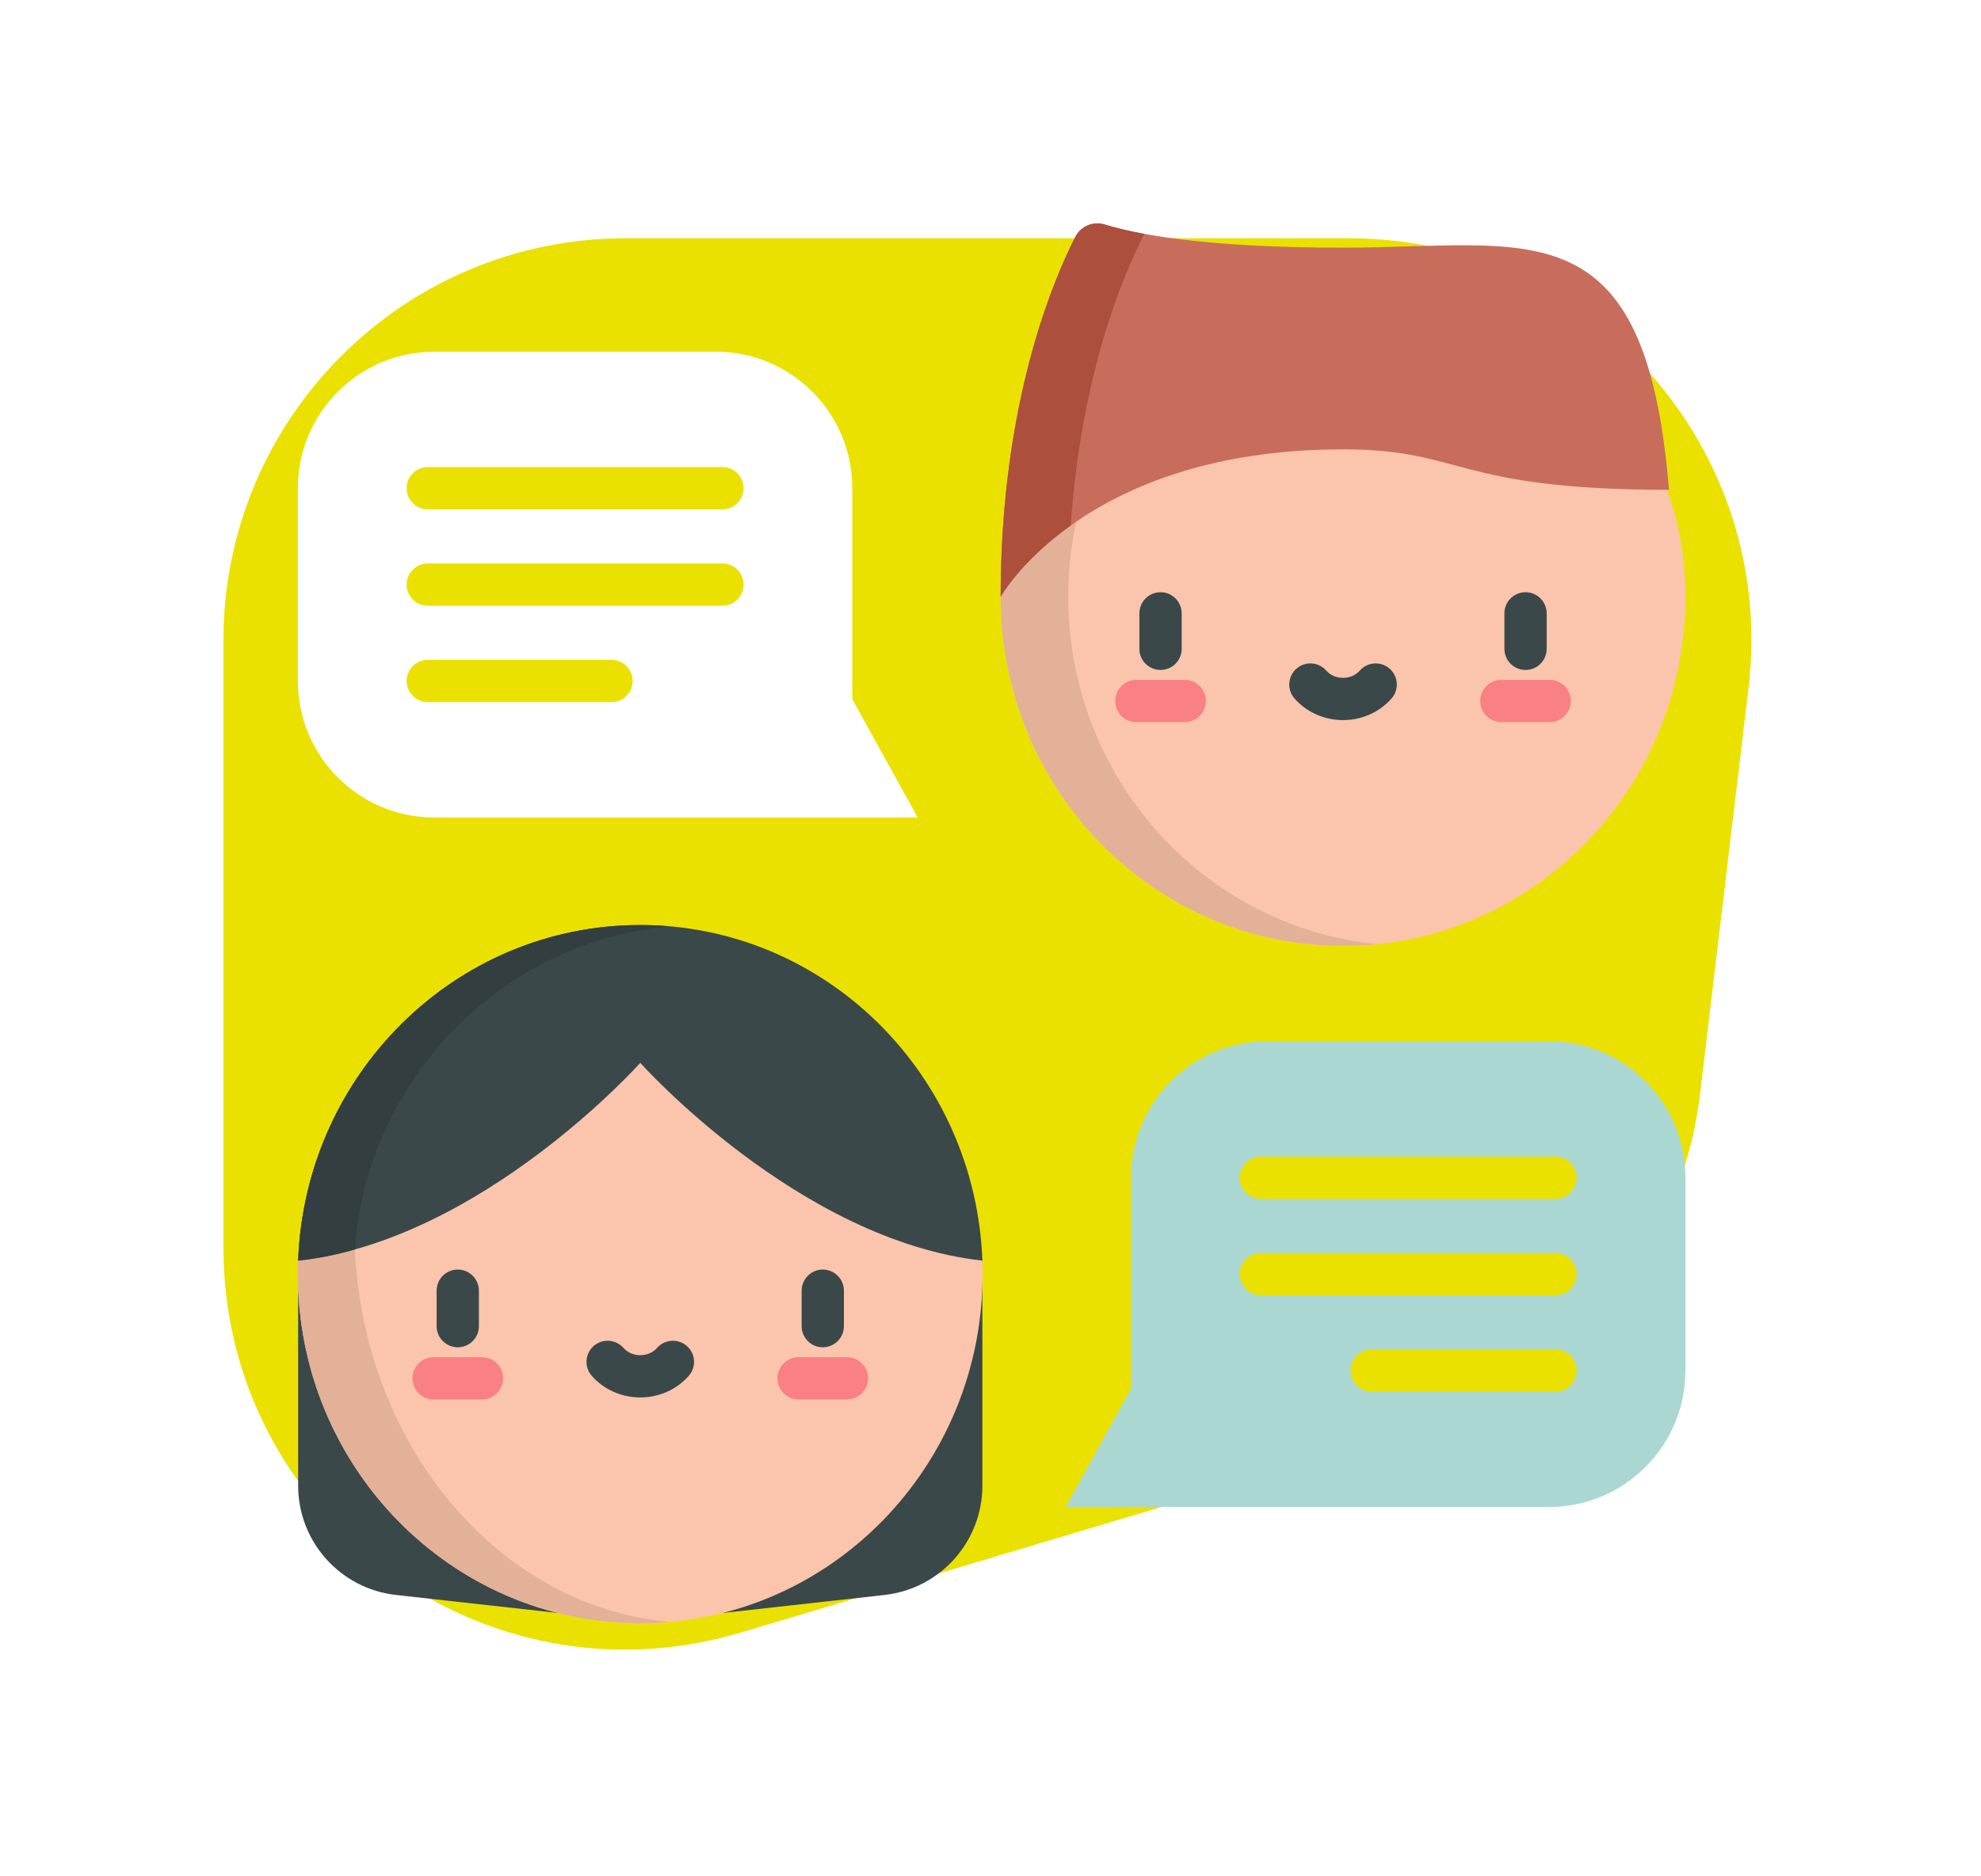 <svg width="133" height="126" viewBox="0 0 133 126" fill="none" xmlns="http://www.w3.org/2000/svg">
<g filter="url(#filter0_d)">
<path d="M15 43C15 28.088 27.088 16 42 16H90.585C106.765 16 119.312 30.134 117.394 46.201L114.144 73.428C112.868 84.114 105.369 93.021 95.058 96.099L49.724 109.633C32.408 114.803 15 101.833 15 83.762V43Z" fill="#EBE100"/>
<path d="M90.169 20.416C77.473 20.416 67.182 27.127 67.182 40.074C67.182 53.021 77.473 63.515 90.169 63.515C102.864 63.515 113.154 53.021 113.154 40.074C113.154 27.127 102.864 20.416 90.169 20.416V20.416Z" fill="#FBC4AC"/>
<path d="M71.721 40.074C71.721 27.908 80.808 17.909 92.439 16.747C91.692 16.672 90.935 16.633 90.169 16.633C77.473 16.633 67.182 27.127 67.182 40.074C67.182 53.021 77.473 63.515 90.169 63.515C90.935 63.515 91.692 63.476 92.439 63.401C80.808 62.239 71.721 52.239 71.721 40.074V40.074Z" fill="#E3B098"/>
<path d="M102.421 44.989C101.637 44.989 101.003 44.354 101.003 43.57V41.188C101.003 40.405 101.637 39.769 102.421 39.769C103.205 39.769 103.84 40.405 103.84 41.188V43.57C103.84 44.354 103.205 44.989 102.421 44.989Z" fill="#3A484A"/>
<path d="M104.044 48.491H100.799C100.015 48.491 99.381 47.855 99.381 47.072C99.381 46.289 100.015 45.654 100.799 45.654H104.044C104.828 45.654 105.462 46.289 105.462 47.072C105.462 47.855 104.828 48.491 104.044 48.491Z" fill="#F98084"/>
<path d="M77.915 44.989C77.131 44.989 76.497 44.354 76.497 43.57V41.188C76.497 40.405 77.131 39.769 77.915 39.769C78.699 39.769 79.334 40.405 79.334 41.188V43.57C79.334 44.354 78.699 44.989 77.915 44.989Z" fill="#3A484A"/>
<path d="M79.537 48.491H76.293C75.509 48.491 74.874 47.855 74.874 47.072C74.874 46.289 75.509 45.654 76.293 45.654H79.537C80.321 45.654 80.956 46.289 80.956 47.072C80.956 47.855 80.321 48.491 79.537 48.491Z" fill="#F98084"/>
<path d="M90.168 48.356C88.904 48.356 87.717 47.826 86.908 46.902C86.393 46.311 86.454 45.416 87.043 44.9C87.633 44.384 88.529 44.445 89.045 45.035C89.314 45.343 89.723 45.519 90.168 45.519C90.613 45.519 91.023 45.343 91.292 45.034C91.807 44.445 92.703 44.384 93.293 44.9C93.884 45.416 93.944 46.312 93.427 46.902C92.62 47.826 91.432 48.356 90.168 48.356V48.356Z" fill="#3A484A"/>
<path d="M112.054 32.891C110.476 13.674 102.727 16.633 90.169 16.633C80.676 16.633 76.117 15.683 74.174 15.077C73.398 14.834 72.562 15.184 72.192 15.909C70.642 18.952 67.182 27.183 67.182 40.074C67.182 40.074 72.68 30.174 90.169 30.174C98.305 30.174 97.624 32.891 112.054 32.891V32.891Z" fill="#C86D5C"/>
<path d="M76.732 15.909C76.768 15.838 76.809 15.772 76.853 15.71C75.654 15.491 74.785 15.267 74.174 15.077C73.398 14.834 72.562 15.184 72.192 15.909C70.642 18.952 67.182 27.183 67.182 40.074C67.182 40.074 68.498 37.707 71.886 35.288C72.59 25.134 75.382 18.556 76.732 15.909V15.909Z" fill="#AD4F3D"/>
<path d="M20.017 84.651V99.762C20.017 103.527 22.847 106.69 26.589 107.106L37.451 108.314L20.017 84.651Z" fill="#3A484A"/>
<path d="M65.955 84.651V99.762C65.955 103.527 63.125 106.69 59.383 107.106L48.522 108.314L65.955 84.651Z" fill="#3A484A"/>
<path d="M65.955 84.651C65.954 84.653 65.954 84.653 65.954 84.653L42.476 66.904L20.019 84.653L20.017 84.651C20.006 84.953 20 85.254 20 85.558C20 98.505 30.291 109 42.986 109C55.682 109 65.972 98.505 65.972 85.558C65.972 85.255 65.967 84.953 65.955 84.651V84.651Z" fill="#FBC4AC"/>
<path d="M23.819 83.904C22.578 84.251 21.307 84.51 20.019 84.653L20.017 84.651C20.006 84.953 20 85.254 20 85.558C20 98.505 30.291 109 42.986 109C43.642 109 44.291 108.971 44.933 108.915C33.518 107.873 24.451 97.188 23.819 83.904V83.904Z" fill="#E3B098"/>
<path d="M30.733 90.473C29.95 90.473 29.314 89.838 29.314 89.054V86.672C29.314 85.889 29.95 85.253 30.733 85.253C31.517 85.253 32.152 85.889 32.152 86.672V89.054C32.152 89.838 31.517 90.473 30.733 90.473Z" fill="#3A484A"/>
<path d="M32.355 93.975H29.111C28.327 93.975 27.692 93.34 27.692 92.556C27.692 91.773 28.327 91.138 29.111 91.138H32.355C33.139 91.138 33.774 91.773 33.774 92.556C33.774 93.34 33.139 93.975 32.355 93.975Z" fill="#F98084"/>
<path d="M55.239 90.473C54.456 90.473 53.821 89.838 53.821 89.054V86.672C53.821 85.889 54.456 85.253 55.239 85.253C56.023 85.253 56.658 85.889 56.658 86.672V89.054C56.658 89.838 56.023 90.473 55.239 90.473Z" fill="#3A484A"/>
<path d="M56.861 93.975H53.617C52.833 93.975 52.198 93.34 52.198 92.556C52.198 91.773 52.833 91.138 53.617 91.138H56.861C57.645 91.138 58.28 91.773 58.28 92.556C58.28 93.34 57.645 93.975 56.861 93.975Z" fill="#F98084"/>
<path d="M42.986 93.841C41.722 93.841 40.535 93.311 39.726 92.385C39.211 91.796 39.272 90.9 39.861 90.384C40.451 89.869 41.347 89.929 41.863 90.519C42.132 90.827 42.541 91.004 42.986 91.004C43.43 91.004 43.841 90.827 44.11 90.519C44.625 89.929 45.522 89.869 46.111 90.385C46.701 90.9 46.762 91.796 46.246 92.386C45.438 93.311 44.249 93.841 42.986 93.841V93.841Z" fill="#3A484A"/>
<path d="M20.017 84.651L20.019 84.653C32.355 83.288 42.986 71.373 42.986 71.373C42.986 71.373 53.617 83.288 65.954 84.653C65.954 84.653 65.954 84.653 65.955 84.651C65.488 72.125 55.384 62.118 42.986 62.118C30.588 62.118 20.484 72.125 20.017 84.651V84.651Z" fill="#3A484A"/>
<path d="M44.972 62.206C44.318 62.148 43.656 62.118 42.986 62.118C30.588 62.118 20.484 72.125 20.017 84.652L20.019 84.653C21.382 84.502 22.509 84.282 23.819 83.904C24.633 72.428 33.76 63.184 44.972 62.206Z" fill="#323E40"/>
<path d="M57.221 46.953V32.783C57.221 27.722 53.119 23.618 48.056 23.618H29.165C24.104 23.618 20 27.722 20 32.783V45.732C20 50.794 24.104 54.897 29.165 54.897H61.611L57.221 46.953Z" fill="white"/>
<path d="M48.504 34.202H28.717C27.934 34.202 27.299 33.567 27.299 32.783C27.299 32 27.934 31.365 28.717 31.365H48.504C49.288 31.365 49.923 32 49.923 32.783C49.923 33.567 49.288 34.202 48.504 34.202Z" fill="#EBE100"/>
<path d="M48.504 40.676H28.717C27.934 40.676 27.299 40.041 27.299 39.257C27.299 38.474 27.934 37.839 28.717 37.839H48.504C49.288 37.839 49.923 38.474 49.923 39.257C49.923 40.041 49.288 40.676 48.504 40.676Z" fill="#EBE100"/>
<path d="M41.057 47.15H28.717C27.934 47.15 27.299 46.515 27.299 45.732C27.299 44.948 27.934 44.313 28.717 44.313H41.057C41.84 44.313 42.476 44.948 42.476 45.732C42.476 46.515 41.84 47.15 41.057 47.15Z" fill="#EBE100"/>
<path d="M75.933 93.254V79.084C75.933 74.022 80.037 69.92 85.098 69.92H103.989C109.051 69.92 113.155 74.022 113.155 79.084V92.033C113.155 97.094 109.051 101.198 103.989 101.198H71.543L75.933 93.254Z" fill="#AAD7D1"/>
<path d="M104.437 80.504H84.65C83.866 80.504 83.231 79.868 83.231 79.085C83.231 78.301 83.866 77.666 84.65 77.666H104.437C105.221 77.666 105.856 78.301 105.856 79.085C105.856 79.868 105.22 80.504 104.437 80.504V80.504Z" fill="#EBE100"/>
<path d="M104.437 86.977H84.65C83.866 86.977 83.231 86.342 83.231 85.559C83.231 84.776 83.866 84.14 84.65 84.14H104.437C105.221 84.14 105.856 84.776 105.856 85.559C105.856 86.342 105.22 86.977 104.437 86.977V86.977Z" fill="#EBE100"/>
<path d="M104.437 93.452H92.097C91.314 93.452 90.678 92.817 90.678 92.033C90.678 91.249 91.314 90.615 92.097 90.615H104.437C105.22 90.615 105.856 91.249 105.856 92.033C105.856 92.817 105.22 93.452 104.437 93.452V93.452Z" fill="#EBE100"/>
</g>
<defs>
<filter id="filter0_d" x="0" y="0" width="132.588" height="125.779" filterUnits="userSpaceOnUse" color-interpolation-filters="sRGB">
<feFlood flood-opacity="0" result="BackgroundImageFix"/>
<feColorMatrix in="SourceAlpha" type="matrix" values="0 0 0 0 0 0 0 0 0 0 0 0 0 0 0 0 0 0 127 0" result="hardAlpha"/>
<feOffset/>
<feGaussianBlur stdDeviation="7.5"/>
<feColorMatrix type="matrix" values="0 0 0 0 0 0 0 0 0 0 0 0 0 0 0 0 0 0 0.1 0"/>
<feBlend mode="normal" in2="BackgroundImageFix" result="effect1_dropShadow"/>
<feBlend mode="normal" in="SourceGraphic" in2="effect1_dropShadow" result="shape"/>
</filter>
</defs>
</svg>
